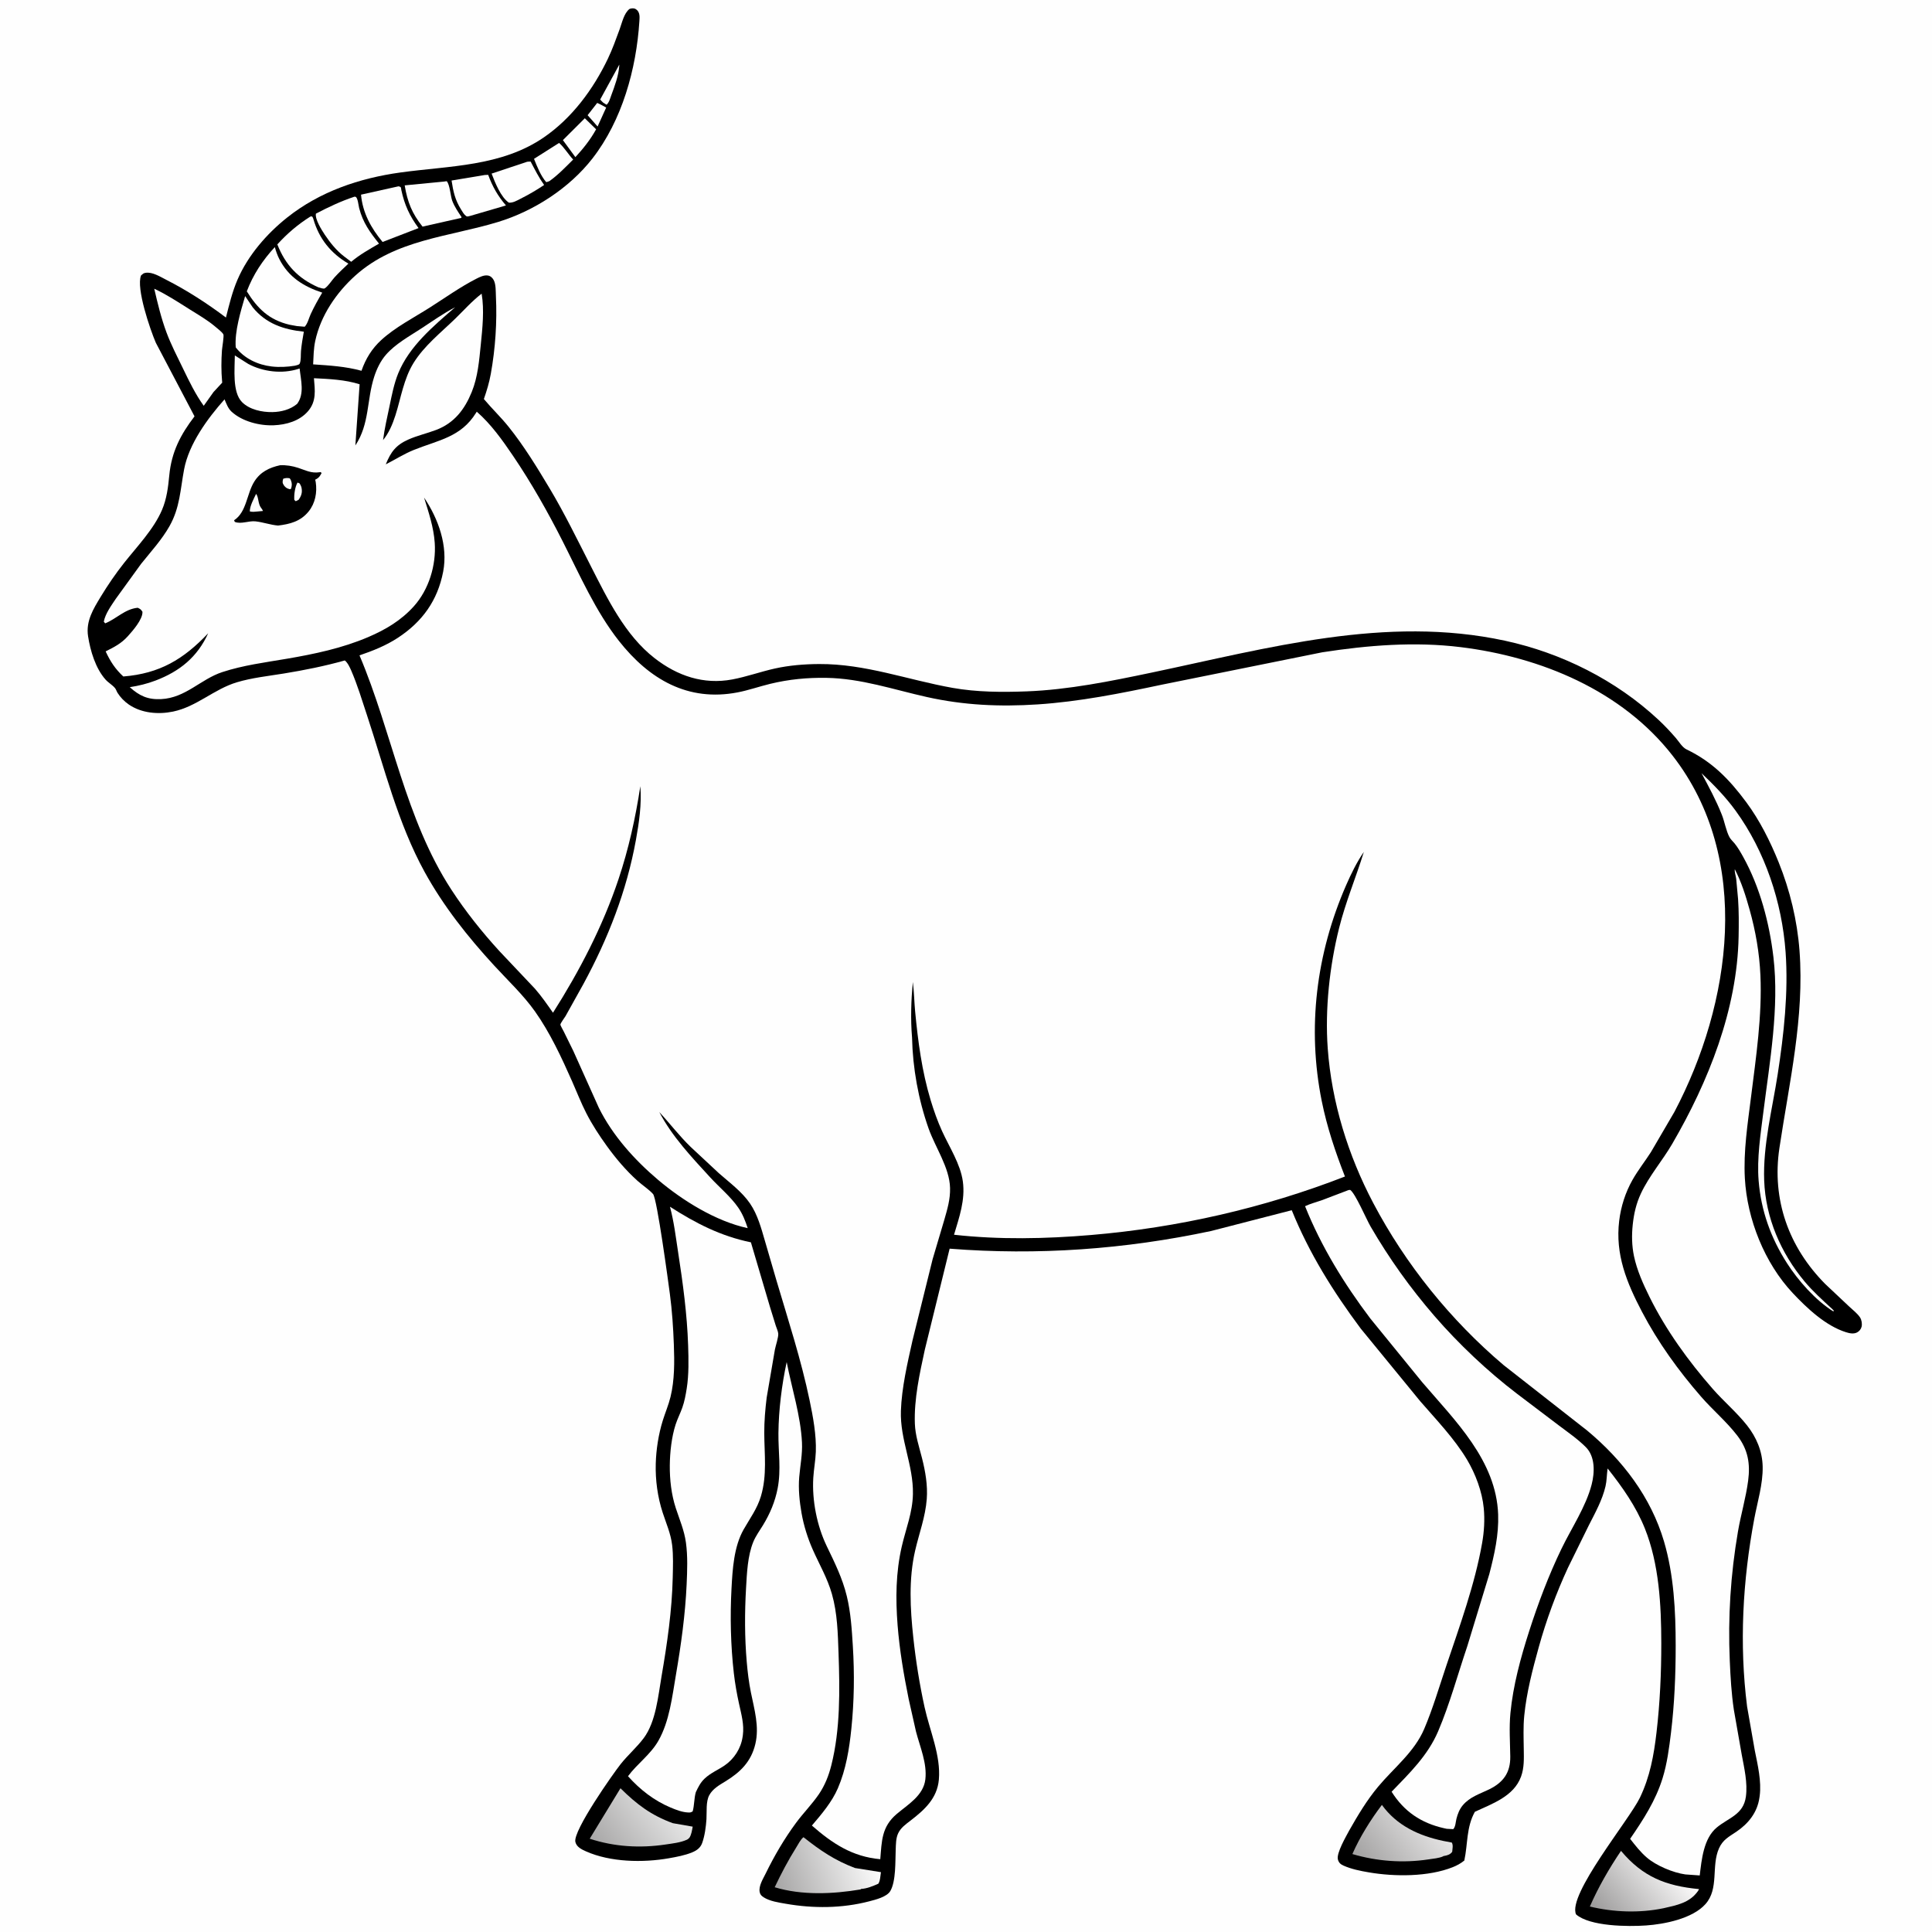 <svg version="1.1" xmlns="http://www.w3.org/2000/svg" style="display: block;" viewBox="0 0 2048 2048" width="1024" height="1024">
<defs>
	<linearGradient id="Gradient1" gradientUnits="userSpaceOnUse" x1="1447.41" y1="1981.08" x2="1517.71" y2="1925.88">
		<stop class="stop0" offset="0" stop-opacity="1" stop-color="rgb(162,161,161)"/>
		<stop class="stop1" offset="1" stop-opacity="1" stop-color="rgb(230,229,229)"/>
	</linearGradient>
	<linearGradient id="Gradient2" gradientUnits="userSpaceOnUse" x1="638.48" y1="1964.28" x2="711.198" y2="1908.55">
		<stop class="stop0" offset="0" stop-opacity="1" stop-color="rgb(168,167,167)"/>
		<stop class="stop1" offset="1" stop-opacity="1" stop-color="rgb(231,231,231)"/>
	</linearGradient>
	<linearGradient id="Gradient3" gradientUnits="userSpaceOnUse" x1="820.941" y1="1997.03" x2="924.188" y2="1960.26">
		<stop class="stop0" offset="0" stop-opacity="1" stop-color="rgb(166,165,165)"/>
		<stop class="stop1" offset="1" stop-opacity="1" stop-color="rgb(252,252,252)"/>
	</linearGradient>
	<linearGradient id="Gradient4" gradientUnits="userSpaceOnUse" x1="1701.68" y1="2033.67" x2="1770.47" y2="1973.62">
		<stop class="stop0" offset="0" stop-opacity="1" stop-color="rgb(158,157,157)"/>
		<stop class="stop1" offset="1" stop-opacity="1" stop-color="rgb(249,248,248)"/>
	</linearGradient>
</defs>
<path transform="translate(0,0)" fill="rgb(254,254,254)" d="M -0 -0 L 2048 0 L 2048 2048 L -0 2048 L -0 -0 z"/>
<path transform="translate(0,0)" fill="rgb(0,0,0)" d="M 667.284 9.5 L 668.696 9.052 C 671.267 8.635 673.089 8.703 675.068 10.5 C 678.513 13.628 678.036 18.338 677.772 22.494 C 674.558 73.133 659.509 127.484 628.035 167.963 C 603.575 199.42 565.982 223.709 528.009 235.287 C 476.006 251.143 419.433 253.798 376.824 291.971 C 356.601 310.09 339.88 334.587 334.154 361.459 C 332.434 369.532 332.338 378.024 331.926 386.24 C 349.267 387.421 366.344 388.407 383.194 393.04 C 387.615 380.298 394.156 369.638 404.113 360.482 C 418.851 346.931 438.538 336.838 455.469 326.097 C 471.675 315.815 487.926 304.139 505.007 295.437 C 508.464 293.676 512.972 291.444 517 292.028 C 519.873 292.445 521.937 294.33 523.3 296.823 C 525.812 301.417 525.437 308.928 525.692 314.137 C 527.02 341.257 525.09 369.578 520.275 396.298 C 518.605 405.566 516.02 414.098 512.925 422.993 C 521.298 433.03 530.783 442.024 538.99 452.225 C 555.234 472.418 569.112 495.12 582.404 517.325 C 598.337 543.945 612.133 572.355 626.24 600 C 643.966 634.736 662.567 673.404 694.068 697.821 C 718.173 716.505 745.835 725.965 776.32 720.227 C 791.462 717.377 806.279 712.014 821.363 708.663 C 836.602 705.277 852.642 703.99 868.233 703.903 C 917.462 703.631 961.973 720.659 1009.77 729.173 C 1035.42 733.741 1062.37 733.863 1088.34 732.879 C 1132.59 731.203 1177.3 722.1 1220.53 713.033 C 1344.03 687.131 1468.91 651.832 1595.5 679.217 C 1655.42 692.179 1713.1 721.073 1758 762.975 C 1764.51 769.047 1770.69 775.613 1776.5 782.351 C 1779.73 786.098 1783.26 792.232 1787.76 794.393 C 1815.17 807.556 1833.16 826.148 1851.17 850.447 C 1865.42 869.67 1876.58 892.024 1885.5 914.179 C 1897.47 943.901 1905.13 975.715 1907.55 1007.69 C 1912.88 1078.32 1896.62 1147.73 1886.24 1217.05 C 1878.08 1271.6 1895.98 1321.94 1934.89 1361.15 L 1960.35 1385.12 C 1964.01 1388.54 1968.92 1392.32 1971.68 1396.47 C 1973.41 1399.06 1974.11 1403.38 1973.37 1406.39 C 1972.72 1408.99 1970.91 1411.22 1968.53 1412.44 C 1964.8 1414.35 1960.49 1413.35 1956.7 1412.16 C 1935.3 1405.42 1915.47 1386.78 1900.37 1370.7 C 1870.49 1338.89 1852.03 1292.42 1849.62 1249 C 1848.03 1220.29 1852.59 1191.41 1856.15 1163 C 1861.47 1120.49 1868.03 1076.67 1866.11 1033.78 C 1865.05 1010.17 1861.04 987.058 1854.66 964.306 C 1850.56 949.651 1845.99 934.997 1838.98 921.443 C 1838.53 924.032 1840.07 928.825 1840.44 931.587 L 1842.43 953.076 C 1843.33 966.247 1843.25 979.582 1843 992.779 C 1841.52 1070.18 1811.08 1146.5 1772.61 1212.56 C 1762.23 1230.38 1748.08 1246.61 1739.39 1265.25 C 1734.4 1275.96 1732 1286.58 1730.76 1298.27 C 1729.59 1309.34 1729.79 1320.57 1732.08 1331.5 C 1735.26 1346.6 1741.83 1361.19 1748.64 1374.94 C 1766 1409.99 1789.85 1442.94 1815.62 1472.32 C 1827.21 1485.53 1841.08 1497.24 1851.93 1510.97 C 1861.92 1523.62 1868.17 1538.39 1868.5 1554.68 C 1868.87 1573.06 1862.97 1591.99 1859.6 1610 C 1847.32 1675.54 1843.59 1742.71 1851.99 1809.03 L 1860.21 1855.88 C 1863.25 1870.9 1867.37 1888.34 1865.34 1903.72 L 1865.08 1905.5 C 1862.88 1921.21 1853.44 1933.06 1840.62 1941.71 C 1832.77 1947.01 1826.32 1950.11 1822.23 1959.26 C 1813.76 1978.19 1822.52 2002.13 1807.79 2018.5 C 1793.97 2033.87 1764.57 2039.69 1744.91 2041.07 C 1725.66 2042.43 1685.33 2042.1 1670.67 2029.32 C 1661.37 2008.44 1727.09 1929.09 1738.38 1905.59 C 1749.07 1883.33 1753.14 1860.74 1755.98 1836.39 C 1759.64 1805.06 1761.07 1773.35 1761.04 1741.83 C 1761 1701.65 1758.75 1658.01 1743.65 1620.32 C 1734.24 1596.85 1719.78 1576.35 1704.17 1556.65 L 1704.02 1557.62 C 1703.19 1563.61 1703.28 1569.55 1701.91 1575.5 C 1698.59 1589.91 1690.94 1603.75 1684.25 1616.84 L 1662.17 1661.72 C 1649.59 1688.94 1639.07 1717.45 1631.07 1746.34 C 1624.51 1770.06 1618.23 1794.05 1615.78 1818.6 C 1614.6 1830.51 1615.1 1842.53 1615.26 1854.47 C 1615.39 1864.38 1615.8 1873.84 1612.35 1883.31 C 1604.71 1904.24 1581.84 1912.01 1563.42 1920.57 C 1554.24 1937.16 1556.07 1954.43 1552.23 1972.25 C 1548.51 1975.29 1544.51 1977.47 1540.06 1979.25 C 1514.05 1989.64 1478.32 1989.45 1451.06 1984.79 C 1441.97 1983.23 1432.54 1981.38 1424.09 1977.58 C 1421.05 1976.21 1419.23 1974.6 1418.26 1971.26 C 1416.3 1964.56 1427.16 1946.26 1430.15 1940.52 C 1439.27 1924.42 1448.98 1908.2 1460.86 1893.98 C 1477.61 1873.93 1499.19 1857.37 1509.68 1832.81 C 1518.84 1811.34 1525.61 1788.13 1533.06 1766 C 1547.32 1723.62 1563.37 1679.71 1571.12 1635.65 C 1573.25 1623.52 1574.02 1611.09 1572.85 1598.79 C 1571.18 1581.21 1564.03 1562.17 1554.99 1547.1 C 1541.62 1524.83 1522.4 1504.86 1505.42 1485.27 L 1442.43 1408.34 C 1413.23 1369.19 1387.64 1328.3 1369.31 1282.87 L 1283.95 1304.88 C 1192.56 1324.37 1099.85 1330.98 1006.65 1323.64 L 980.328 1430.82 C 974.854 1456.13 968.844 1483.13 969.791 1509.13 C 970.248 1521.69 974.279 1533.53 977.351 1545.61 C 980.937 1559.71 983.504 1574.46 982.403 1589.06 C 980.982 1607.9 974.303 1625.41 970.085 1643.69 C 963.125 1673.85 964.844 1705.29 968.131 1735.83 C 970.797 1760.6 974.757 1785.36 980.09 1809.7 C 985.494 1834.36 997.469 1861 995.237 1886.43 C 993.479 1906.47 979.89 1918.6 965.015 1930.05 C 959.939 1933.96 954.834 1937.5 952.042 1943.5 C 949.632 1948.67 949.72 1955.08 949.482 1960.7 C 948.969 1972.78 949.856 1994.03 943.811 2004.5 C 940.17 2010.81 928.14 2013.72 921.41 2015.48 C 892.68 2022.97 862.143 2023.16 833 2018.06 C 825.339 2016.72 816.191 2015.45 809.5 2011.21 C 807.187 2009.74 805.728 2008.26 805.253 2005.46 C 804.157 1998.99 808.834 1991.78 811.599 1986.11 C 820.762 1967.3 831.5 1948.99 843.937 1932.16 C 851.583 1921.81 860.791 1912.57 868.038 1901.94 C 874.47 1892.51 878.514 1882.13 881.284 1871.1 C 890.821 1833.12 890.265 1791.65 888.898 1752.74 C 888.152 1731.51 887.712 1710.2 881.854 1689.65 C 877.081 1672.92 868.628 1658.56 861.632 1642.82 C 856.202 1630.6 851.992 1617.18 849.68 1604.01 C 847.508 1591.64 846.149 1578.39 847.201 1565.84 C 848.24 1553.44 850.736 1541.54 850.122 1529 C 848.735 1500.68 839.311 1471.66 833.917 1443.82 C 828.722 1467.91 825.414 1494.47 825.164 1519.19 C 824.962 1539.08 828.175 1557.87 824.339 1577.73 C 821.615 1591.83 816.243 1604.57 808.793 1616.78 C 805.318 1622.48 801.04 1628.28 798.517 1634.47 C 792.44 1649.38 791.75 1667.76 790.83 1683.71 C 789.344 1709.46 789.348 1735.79 791.563 1761.5 C 792.494 1772.31 793.822 1783.37 795.972 1794 C 799.633 1812.11 805.091 1830.24 800.686 1848.75 C 796.213 1867.55 784.684 1878.76 768.722 1888.46 C 762.373 1892.32 755.524 1896.22 751.846 1902.99 C 748.119 1909.85 749.364 1920.73 748.867 1928.48 C 748.361 1936.4 747.03 1946.17 744.334 1953.67 C 742.483 1958.81 738.555 1961.6 733.661 1963.61 C 725.923 1966.79 717.249 1968.38 709.049 1969.83 C 681.631 1974.67 646.994 1974.08 621.007 1962.45 C 616.508 1960.43 611.105 1957.84 609.908 1952.49 C 607.258 1940.62 650.249 1879.67 657.939 1870 C 665.571 1860.4 675.083 1852.21 682.385 1842.45 C 695.31 1825.16 697.674 1797.77 701.283 1776.83 C 707.211 1742.43 712.362 1707.1 713.124 1672.15 C 713.369 1660.89 713.856 1648.92 712.484 1637.74 C 710.99 1625.56 706.273 1615.1 702.501 1603.55 C 697.076 1586.93 694.642 1568.95 695.126 1551.5 C 695.544 1536.42 698.078 1520.35 702.542 1505.93 C 705.151 1497.5 708.693 1489.31 710.784 1480.73 C 715.122 1462.92 715.002 1443.6 714.315 1425.41 C 713.635 1407.37 712.466 1389.43 710.08 1371.54 C 708.599 1360.42 696.519 1270.34 692.232 1265.67 C 687.637 1260.65 680.839 1256.28 675.695 1251.64 C 663.414 1240.56 652.937 1228.18 643.268 1214.8 C 635.353 1203.84 627.921 1192.5 621.722 1180.47 C 616.031 1169.43 611.485 1157.63 606.455 1146.26 C 595.332 1121.13 582.992 1094.52 567.077 1072.11 C 554.523 1054.44 538.389 1039.35 523.757 1023.42 C 495.735 992.918 470.222 960.799 450.177 924.402 C 421.705 872.704 407.39 813.59 388.909 757.791 C 383.737 742.174 378.934 726.157 372.409 711.043 C 370.868 707.475 368.561 702.449 365.499 700.107 C 344.232 706.079 322.796 710.373 301.006 713.931 C 284.475 716.631 267.025 718.447 250.965 723.291 C 226.743 730.597 208.45 749.111 183.464 754.294 C 167.733 757.558 149.97 756.056 136.5 746.789 C 131.815 743.566 127.595 739.246 124.58 734.413 C 123.655 732.93 123.063 730.825 121.989 729.5 C 119.263 726.137 114.91 723.758 111.916 720.416 C 101.292 708.555 95.761 689.931 93.363 674.5 C 90.873 658.47 98.834 645.653 106.776 632.555 C 114.279 620.182 122.507 608.158 131.476 596.8 C 145.25 579.357 162.909 561.131 171.714 540.577 C 176.753 528.812 178.231 516.504 179.445 503.875 C 181.816 479.193 191.3 460.798 206.202 441.355 L 165.185 363.325 C 159.166 349.343 144.096 305.485 149.5 291.976 C 151.423 290.394 151.889 289.55 154.44 289.177 C 161.571 288.137 169.661 293.258 175.812 296.374 C 197.901 307.562 219.725 321.692 239.508 336.597 C 242.949 323.001 246.208 309.362 251.772 296.438 C 262.834 270.74 282.694 247.851 304.421 230.573 C 339.059 203.029 381.072 188.831 424.532 182.831 C 476.426 175.666 531.386 176.613 576.5 145.625 C 606.341 125.128 628.851 94.686 644.351 62.279 C 649.179 52.183 653 41.525 656.841 31.022 C 659.375 24.094 661.411 14.079 667.284 9.5 z"/>
<path transform="translate(0,0)" fill="rgb(254,254,254)" d="M 656.478 68.5 L 656.448 69.605 C 655.78 80.22 651.617 91.185 647.951 101.094 C 646.722 104.419 645.71 108.63 643 111.036 L 639.5 108.879 C 638.294 107.857 637.29 106.666 636.225 105.5 L 656.478 68.5 z"/>
<path transform="translate(0,0)" fill="rgb(254,254,254)" d="M 633.062 109.108 C 636.356 110.478 639.444 112.306 642.577 114.009 L 633.465 134.114 L 622.903 122.109 L 633.062 109.108 z"/>
<path transform="translate(0,0)" fill="rgb(254,254,254)" d="M 619.931 125.361 L 631.903 137.068 C 625.921 147.909 618.303 157.51 609.919 166.565 L 596.7 148.535 L 619.931 125.361 z"/>
<path transform="translate(0,0)" fill="rgb(254,254,254)" d="M 592.664 151.521 C 597.995 156.082 602.529 163.785 607.578 169.112 C 599.544 177.111 591.737 185.298 582.5 191.932 C 581.302 192.519 580.289 192.767 579 193.074 C 573.243 186.463 569.318 176.493 566.067 168.382 L 592.664 151.521 z"/>
<path transform="translate(0,0)" fill="rgb(254,254,254)" d="M 558.726 171.5 C 560.065 171.277 561.152 171.262 562.5 171.289 C 567.046 179.88 571.135 188.123 576.792 196.085 C 568.635 201.6 560.24 206.442 551.446 210.861 C 547.478 212.855 544.049 214.986 539.5 214.846 C 530.945 209.265 524.684 193.351 521.128 184.018 L 558.726 171.5 z"/>
<path transform="translate(0,0)" fill="rgb(254,254,254)" d="M 513.922 185.5 L 517.5 185.346 C 522.055 197.824 527.707 207.712 536.335 217.793 L 498.466 228.855 C 496.808 229.175 495.42 230.009 493.961 228.914 C 491.654 227.184 490.14 224.281 488.629 221.867 C 482.365 211.863 480.444 202.909 478.684 191.371 L 513.922 185.5 z"/>
<path transform="translate(0,0)" fill="rgb(254,254,254)" d="M 470.617 192.475 L 473.5 192.078 C 476.9 195.499 477.513 207.917 479.441 212.957 C 481.805 219.138 485.576 224.622 489.215 230.105 L 489.001 230.96 L 447.913 240.22 C 436.743 226.296 431.913 214.065 428.989 196.506 L 470.617 192.475 z"/>
<path transform="translate(0,0)" fill="rgb(254,254,254)" d="M 422.426 197.5 L 423.58 197.804 C 425.474 198.304 425.058 199.699 425.447 201.524 C 428.788 217.181 434.206 228.911 443.685 241.78 L 405.542 256.504 C 393.314 241.729 384.447 225.7 382.702 206.342 L 422.426 197.5 z"/>
<path transform="translate(0,0)" fill="rgb(254,254,254)" d="M 375.737 208.5 L 376.858 208.6 C 379.325 209.454 380.015 217.918 380.739 220.683 C 384.784 236.129 392.037 246.016 401.774 258.262 C 391.475 264.27 381.433 269.82 372.286 277.52 L 364.612 271.706 C 356.691 265.664 349.854 257.13 344.348 248.884 C 341.088 244.003 333.716 232.355 334.883 226.472 C 348.334 219.456 361.288 213.289 375.737 208.5 z"/>
<path transform="translate(0,0)" fill="rgb(254,254,254)" d="M 248.931 376.778 L 263.242 385.841 C 279.047 394.148 298.975 396.535 316.134 391.107 L 317.613 390.629 C 318.92 403.126 323.008 417.392 314.936 428.149 C 307.732 434.18 298.087 436.655 288.8 436.834 C 277.808 437.046 264.541 434.272 256.581 426.267 C 246.025 415.652 248.887 390.886 248.931 376.778 z"/>
<path transform="translate(0,0)" fill="rgb(254,254,254)" d="M 329.097 229.5 L 330.793 229.399 C 331.963 231.253 331.695 230.524 332.243 232.407 C 338.276 253.154 350.711 268.561 369.331 279.458 C 364.389 284.175 359.264 288.861 354.682 293.927 C 351.426 297.528 348.234 302.949 344.354 305.611 C 342.939 306.582 339.155 304.993 337.449 304.56 C 315.794 294.986 302.657 280.96 293.987 259.087 C 304.593 247.415 315.747 237.914 329.097 229.5 z"/>
<path transform="translate(0,0)" fill="rgb(254,254,254)" d="M 259.855 313.849 L 267.849 325.739 C 281.923 343.144 300.605 349.315 322.084 351.613 C 320.87 358.351 319.695 365.182 319.062 372 C 318.7 375.892 319.289 381.951 317.683 385.447 C 317.031 386.867 313.992 387.238 312.518 387.683 C 304.551 388.978 296.069 389.424 288.036 388.486 C 273.279 386.763 259.115 380.091 249.898 368.261 C 248.558 351.34 255.162 330.019 259.855 313.849 z"/>
<path transform="translate(0,0)" fill="url(#Gradient1)" d="M 1530.18 1967.45 L 1529.79 1967.79 C 1525.6 1969.75 1519.04 1970.3 1514.45 1971 C 1487.39 1975.11 1459.82 1973.13 1433.57 1965.38 C 1441.29 1947.65 1453.11 1928.68 1464.87 1913.28 C 1480.62 1935.17 1504.09 1945.99 1529.76 1951.42 L 1539 1953.2 C 1540.59 1956.06 1539.64 1959.75 1539.39 1963 C 1537.44 1965.7 1534.7 1966.65 1531.42 1967.28 L 1530.18 1967.45 z"/>
<path transform="translate(0,0)" fill="rgb(254,254,254)" d="M 291.324 261.936 C 292.504 266.146 294.032 270.584 296.024 274.491 C 305.852 293.762 321.716 303.617 341.582 310.209 C 337.177 317.626 332.883 325.27 329.293 333.114 C 327.369 337.318 326.183 342.96 323 346.341 L 314.774 345.662 L 306.952 344.239 C 285.268 339.126 273.066 327.207 261.627 308.836 C 268.285 291.173 278.521 275.696 291.324 261.936 z"/>
<path transform="translate(0,0)" fill="url(#Gradient2)" d="M 730.952 1947.86 C 729.975 1949.06 729.226 1949.69 727.795 1950.32 C 721.097 1953.29 712.709 1954.17 705.5 1955.25 C 678.542 1959.31 651.059 1957.68 625.125 1949.12 L 657.719 1895.63 C 674.958 1912.67 690.269 1924.32 713.264 1932.66 L 734.299 1936.32 C 733.523 1940.29 733.075 1944.35 730.952 1947.86 z"/>
<path transform="translate(0,0)" fill="url(#Gradient3)" d="M 912.724 2002.37 L 912.18 2002.89 C 882.897 2007.82 849.888 2009.3 821.206 2000.56 C 828.003 1986.21 835.569 1971.87 844.013 1958.41 C 846.203 1954.92 848.526 1950.07 851.735 1947.5 C 869.402 1961.57 885.104 1972.18 906.323 1980.17 L 933.829 1984.57 C 933.237 1988.14 933.082 1993.95 931.045 1996.84 C 925.172 1999.43 919.206 2001.93 912.724 2002.37 z"/>
<path transform="translate(0,0)" fill="url(#Gradient4)" d="M 1718.33 1962 C 1741.56 1989.67 1765.86 1999.14 1801.1 2002.53 L 1799.95 2004.55 C 1791.15 2017.13 1777.43 2019.6 1763.38 2022.81 C 1737.94 2028.08 1710.45 2027.09 1685.31 2021 C 1694.18 2000.66 1705.89 1980.38 1718.33 1962 z"/>
<path transform="translate(0,0)" fill="rgb(254,254,254)" d="M 163.506 306.055 C 176.568 312.168 188.843 320.244 201.031 327.922 C 210.132 333.654 219.822 339.192 228.04 346.148 C 230.244 348.014 235.478 351.998 236.772 354.403 C 237.64 356.017 235.482 368.428 235.274 371.384 C 234.523 382.108 234.441 393.617 235.438 404.327 L 235.57 405.603 L 226.305 415.613 L 215.961 430.161 C 207.185 417.982 200.627 404.345 194.11 390.875 C 188.008 378.261 181.422 365.633 176.52 352.495 C 170.886 337.397 167.142 321.724 163.506 306.055 z"/>
<path transform="translate(0,0)" fill="rgb(254,254,254)" d="M 1803.69 819.642 C 1816.72 832.017 1829.1 844.632 1839.71 859.216 C 1871.06 902.282 1889.01 956.415 1892.81 1009.32 C 1895.88 1052.05 1890.96 1096.44 1884.44 1138.69 C 1878.72 1175.77 1868.72 1213.81 1870.11 1251.49 C 1871.56 1290.85 1887.77 1328.28 1912.91 1358.4 C 1921.67 1368.91 1931.9 1378.09 1941.95 1387.34 L 1943.87 1389.25 L 1943.5 1390.23 C 1924.68 1378.5 1906.18 1357.58 1894.33 1339.1 C 1877.12 1312.26 1866.78 1283.39 1864.22 1251.55 C 1862.3 1227.85 1866.26 1202.57 1869.22 1179.03 C 1875.95 1125.56 1886.23 1068.29 1879.9 1014.58 C 1875.64 978.4 1865.63 940.414 1847.87 908.381 C 1845.19 903.54 1842.26 898.444 1838.79 894.119 C 1837.03 891.926 1834.69 890.001 1833.35 887.5 C 1829.66 880.615 1828.19 871.177 1825.25 863.746 C 1819.19 848.407 1811.46 834.147 1803.69 819.642 z"/>
<path transform="translate(0,0)" fill="rgb(254,254,254)" d="M 710.184 1279.18 C 737.506 1296.72 763.935 1310.33 795.991 1316.92 L 816.162 1385.25 L 822.328 1405.18 C 823.087 1407.6 824.749 1411.15 824.979 1413.6 C 825.337 1417.39 822.222 1426.49 821.446 1430.53 L 812.719 1481.44 C 811.194 1493.8 810.1 1506.46 810.151 1518.93 C 810.245 1541.75 813.291 1563.62 806.615 1586.04 C 802.673 1599.28 795.033 1609.45 788.319 1621.24 C 777.929 1639.49 776.533 1663.37 775.432 1683.84 C 773.843 1713.39 774.541 1744.32 777.904 1773.71 C 779.163 1784.72 781.09 1795.49 783.457 1806.31 C 785.842 1817.2 788.965 1828.08 787.459 1839.37 L 787.213 1841 C 785.456 1853.28 778.327 1864.5 768.044 1871.5 C 761.012 1876.29 753.241 1879.4 746.951 1885.35 C 742.495 1889.56 740.121 1894.4 737.576 1899.85 C 735.682 1906.58 736.112 1913.56 734.252 1920.16 C 732.179 1921.28 731.805 1921.42 729.438 1921.31 C 723.049 1920.99 716.857 1918.58 711 1916.13 C 693.338 1908.74 678.433 1897.07 665.711 1882.86 C 675.528 1869.54 689.467 1860.07 697.901 1845.31 C 709.666 1824.73 712.564 1798.42 716.516 1775.37 C 721.951 1743.67 726.437 1711.5 727.868 1679.33 C 728.519 1664.72 729.106 1649.8 727.126 1635.26 C 725.366 1622.33 720.426 1611 716.39 1598.72 C 711.65 1584.29 709.87 1568.34 710.015 1553.22 C 710.146 1539.51 711.927 1523.18 716.139 1510.16 C 718.129 1504.01 721.127 1498.23 723.287 1492.15 C 725.617 1485.58 726.873 1478.63 727.961 1471.77 C 730.301 1457.01 729.939 1441.08 729.446 1426.17 C 728.35 1393.08 723.879 1360.05 718.821 1327.35 C 716.337 1311.29 714.421 1294.88 710.184 1279.18 z"/>
<path transform="translate(0,0)" fill="rgb(254,254,254)" d="M 1429.55 1261.5 L 1431.26 1261.35 C 1436.64 1264.86 1448.38 1292.43 1452.85 1300.12 C 1472.48 1333.93 1494.98 1365.43 1520.58 1395.01 C 1546.27 1424.67 1576.73 1453.49 1607.92 1477.29 L 1652.28 1510.9 C 1661.99 1518.23 1672.54 1525.47 1681.12 1534.11 C 1691.09 1544.15 1690.51 1560.93 1687.19 1573.75 C 1681.09 1597.28 1665.77 1619.93 1655.19 1641.85 C 1641.64 1669.91 1630.48 1699.53 1620.97 1729.16 C 1611.98 1757.14 1603.93 1786.65 1601.11 1816 C 1599.64 1831.39 1600.75 1846.6 1600.95 1862 C 1601.17 1879.07 1593.56 1889.54 1578.31 1896.92 C 1568.25 1901.79 1558.19 1904.74 1550.66 1913.6 C 1547.17 1917.73 1545.18 1922.81 1543.88 1928 C 1543.02 1931.42 1542.99 1936.43 1540.5 1938.98 L 1533.62 1938.61 L 1530.75 1937.99 C 1506.53 1932.55 1488.36 1920.33 1475.16 1899.31 C 1494.19 1879.57 1513.54 1860.94 1524.5 1835.2 C 1536.87 1806.16 1545.32 1774.8 1555.45 1744.86 L 1578.74 1668.56 C 1584.13 1647.73 1588.86 1627.06 1588.1 1605.41 C 1586.07 1548.18 1542.57 1506.11 1507.68 1465.31 L 1452.58 1397.64 C 1424.89 1360.95 1400.54 1321.42 1383.42 1278.64 C 1388.8 1276 1395.16 1274.42 1400.84 1272.41 L 1429.55 1261.5 z"/>
<path transform="translate(0,0)" fill="rgb(254,254,254)" d="M 510.551 311.307 C 513.502 328.408 511.399 348.106 509.662 365.269 C 507.944 382.235 506.542 399.601 500.065 415.531 C 492.534 434.053 481.506 448.476 462.3 455.751 C 452.617 459.42 442.27 461.742 432.815 465.945 C 419.707 471.771 414.23 479.123 408.948 492.236 C 419.004 487.155 428.182 481.166 438.725 476.927 C 464.74 466.469 488.532 463.563 504.588 437.675 L 505.373 436.393 C 520.518 449.6 532.647 466.673 543.844 483.201 C 563.356 512.004 580.637 542.594 596.362 573.613 C 614.437 609.264 631.327 648.009 656.174 679.5 C 688.24 720.142 729.262 744.103 781.89 733.957 C 793.497 731.719 804.89 727.704 816.388 724.905 C 836.201 720.079 855.683 718.224 876.002 718.553 C 912.889 719.15 946.991 730.963 982.584 738.891 C 1021.67 747.596 1059.71 749.313 1099.62 746.716 C 1144.06 743.824 1188.16 735.011 1231.66 725.772 L 1401.64 691.463 C 1449.99 683.981 1499.43 679.994 1548.19 685.971 C 1633.29 696.404 1719.26 731.93 1773.1 801.121 C 1857.94 910.157 1835.37 1064.09 1774.9 1178.75 L 1750.01 1221.35 C 1743.68 1231.21 1736.26 1240.57 1730.5 1250.76 C 1722.99 1264.04 1718.25 1278.92 1716.41 1294.05 C 1712.08 1329.76 1724.34 1359.59 1740.58 1390.56 C 1757.56 1422.97 1779.29 1453.06 1803.31 1480.63 C 1815.59 1494.73 1830.3 1507.06 1841.66 1521.88 C 1852.96 1536.61 1855.48 1551.48 1853.12 1569.5 C 1850.76 1587.59 1845.41 1605.44 1842.31 1623.47 C 1834.49 1669.03 1831.62 1714.35 1833.64 1760.55 C 1834.39 1777.88 1835.38 1795.21 1837.95 1812.38 L 1846.34 1860.16 C 1848.99 1874.4 1852.68 1889.95 1850.72 1904.5 C 1848.13 1923.74 1832.22 1926.88 1819.74 1937.32 C 1805.86 1948.91 1803.79 1971.29 1801.79 1988.05 L 1786.5 1986.96 C 1773.52 1985.15 1755.75 1977.69 1745.84 1969.21 C 1739.03 1963.39 1733.49 1956.28 1728.01 1949.24 C 1742.01 1928.8 1754.94 1908.98 1762.38 1885.06 C 1767.2 1869.58 1769.37 1852.81 1771.32 1836.75 C 1775.01 1806.25 1776.3 1775.26 1776.29 1744.55 C 1776.28 1707.74 1774.36 1669.49 1763.92 1634 C 1750.08 1586.97 1719.9 1547.6 1682.57 1516.53 L 1593.74 1446.94 C 1537.63 1399.34 1489.96 1340.28 1455.68 1275.23 C 1429.04 1224.68 1411.6 1168.46 1407.45 1111.33 C 1404.43 1069.8 1409.42 1024.11 1419.51 983.719 C 1426.39 956.156 1437.39 930.088 1445.74 903.069 C 1438.33 913.723 1432.1 926.557 1426.93 938.395 C 1395.23 1010.98 1385.46 1089.62 1401.13 1167.31 C 1406.66 1194.73 1415.53 1221.16 1425.71 1247.16 C 1339.92 1280.55 1248.27 1301.43 1156.56 1309.16 C 1108.3 1313.23 1059.52 1314.24 1011.31 1308.88 C 1016.82 1290.29 1023.34 1272.14 1020.66 1252.41 C 1018.17 1234.03 1006.35 1215.95 998.692 1199.16 C 993.843 1188.54 989.88 1177.32 986.504 1166.15 C 977.211 1135.4 973.134 1104.03 970.078 1072.14 C 969.082 1061.76 969.029 1051.3 967.608 1040.97 C 965.851 1060.59 965.134 1080.15 966.808 1099.82 C 967.505 1132.18 973.53 1165.59 984.291 1196.1 C 991.412 1216.29 1006.55 1237.67 1007.1 1259.24 C 1007.41 1271.32 1004.23 1281.76 1000.95 1293.23 L 988.622 1334.79 L 967.303 1420.93 C 961.944 1444.81 955.832 1471.04 954.994 1495.55 C 953.949 1526.16 968.329 1553.11 967.742 1583.73 C 967.364 1603.44 960.279 1620.39 955.919 1639.31 C 949.561 1666.91 949.282 1694.69 951.491 1722.81 C 953.551 1749.03 958.019 1775.35 963.25 1801.13 L 970.987 1835.5 C 975.239 1851.81 982.893 1869.13 980.909 1886.21 C 978.906 1903.43 962.372 1912.86 950.475 1922.97 C 934.469 1936.58 934.751 1951.55 933.127 1970.83 C 903.598 1968.21 882.362 1954.2 860.633 1935.15 C 870.886 1923.15 881.885 1910.23 888.182 1895.62 C 896.782 1875.68 900.258 1854 902.471 1832.55 C 905.482 1803.36 905.868 1774.29 904.051 1745 C 902.943 1727.15 901.858 1709.27 897.61 1691.84 C 892.972 1672.82 884.817 1656.49 876.387 1638.98 C 865.999 1617.4 860.69 1590.51 862.111 1566.65 C 862.664 1557.36 864.485 1548.13 864.81 1538.84 C 865.431 1521.08 861.863 1501.85 858.222 1484.43 C 849.207 1441.27 835.668 1399.83 823.173 1357.66 L 810.855 1315.4 C 806.915 1301.85 803.115 1287.57 795.066 1275.77 C 786.547 1263.28 773.266 1253.55 761.997 1243.6 L 732.193 1215.83 C 720.088 1204.12 710.246 1191.08 698.877 1178.82 C 712.356 1204.67 733.262 1226.73 752.857 1248.09 C 762.462 1258.56 774.448 1268.41 782.536 1280.07 C 787.2 1286.8 790.078 1294.15 792.603 1301.88 C 758.837 1294.62 723.556 1272.67 697.508 1250.61 C 672.656 1229.57 649.367 1203.72 634.835 1174.38 L 607.738 1114.05 L 597.664 1093.58 C 597.249 1092.74 593.904 1086.73 594.002 1086.17 C 594.346 1084.19 598.367 1079.04 599.5 1077.1 L 618.345 1043.26 C 644.602 994.873 664.213 944.771 674.09 890.441 C 677.455 871.931 680.327 852.212 678.778 833.413 C 673.679 866.995 666.356 900.06 655.542 932.296 C 638.83 982.11 614.318 1029.25 586.194 1073.54 C 580.124 1064.88 574.053 1056.07 567.101 1048.1 L 529.5 1008.33 C 510.943 988.037 493.58 966.269 478.558 943.24 C 429.346 867.798 415.856 776.679 381.081 694.712 C 395.279 689.861 409.126 684.377 421.736 676.111 C 447.788 659.034 463.87 636.513 469.764 606.059 C 475.064 578.671 464.709 549.93 449.522 527.437 C 454.418 543.238 459.702 558.857 460.837 575.476 C 462.456 599.174 454.623 624.953 438.683 642.703 C 425.205 657.713 408.723 667.469 390.273 675.359 C 362.833 687.093 333.218 693.341 303.933 698.321 C 280.988 702.223 257.756 705.173 235.562 712.471 C 212.602 720.022 196.773 739.837 170.788 741.087 C 156.657 741.767 147.864 737.683 137.542 728.426 C 146.9 727.013 156.037 724.773 164.895 721.405 C 190.565 711.644 209.265 696.432 220.683 671.289 C 194.491 698.948 169.263 713.984 130.721 717.108 C 122.083 709.093 116.914 701.109 111.989 690.499 C 121.06 685.935 128.517 682.187 135.449 674.488 C 140.619 668.744 151.441 656.474 151.005 648.5 C 149.263 645.886 148.85 645.62 146 644.264 C 132.342 645.577 123.571 655.918 111.5 660.771 L 110.038 659 C 111.6 650.533 117.982 641.924 122.701 634.816 L 149.553 597.738 C 159.812 584.919 171.581 572.095 179.677 557.744 C 190.825 537.983 191.095 518.957 195.182 497.43 C 200.306 470.436 220.031 443.555 238.027 423.341 C 239.984 427.96 241.719 432.968 245.5 436.426 C 256.808 446.769 275.123 451.42 290.172 450.811 C 303.43 450.274 317.523 446.288 326.5 435.913 C 335.609 425.387 333.845 413.671 332.794 400.928 C 348.72 401.698 365.95 402.461 381.211 407.347 L 376.697 472.205 C 391.882 449.252 388.621 424.268 396.676 399.336 C 399.377 390.976 403.416 382.54 409.228 375.913 C 419.251 364.482 433.815 356.522 446.46 348.267 C 458.246 340.572 469.968 332.196 482.468 325.71 C 459.508 345.584 433.79 367.028 422.106 395.823 C 417.651 406.805 415.385 418.667 412.971 430.228 C 410.452 442.292 407.618 454.284 406.061 466.519 C 418.211 451.761 421.835 429.591 427.072 411.844 C 429.856 402.41 433.112 393.286 438.296 384.875 C 449.534 366.642 467.295 352.64 482.5 337.884 C 491.758 328.899 500.285 319.181 510.551 311.307 z"/>
<path transform="translate(0,0)" fill="rgb(0,0,0)" d="M 296.851 493.18 C 303.246 492.834 309.913 493.937 316 495.918 C 324.332 498.629 329.79 501.868 338.746 500.602 L 340 500.413 L 340.869 501.5 C 339.513 504 338.432 506.062 335.888 507.531 L 334.113 508.5 L 334.68 511.036 C 336.348 522.038 334.191 533.589 327.038 542.323 C 318.505 552.741 307.43 555.581 294.721 557.112 C 286.388 556.372 278.696 553.472 270.629 552.641 C 263.675 551.924 255.434 555.905 248.863 553.21 L 248.153 551.5 C 261.579 542.689 261.408 523.415 269.642 510.37 C 276.042 500.231 285.573 495.643 296.851 493.18 z"/>
<path transform="translate(0,0)" fill="rgb(254,254,254)" d="M 300.217 507.5 C 302.835 506.636 304.277 506.551 307 506.972 C 307.617 507.734 307.885 507.978 308.306 509 C 309.739 512.482 309.547 514.675 308.5 518.143 L 307.343 518.616 C 304.49 517.915 302.713 517.029 300.951 514.5 C 299.16 511.93 299.387 510.31 300.217 507.5 z"/>
<path transform="translate(0,0)" fill="rgb(254,254,254)" d="M 315.387 511.5 L 317.664 512.5 C 318.531 514.033 319.285 515.396 319.643 517.14 C 320.675 522.167 319.376 525.778 316.5 529.843 L 313.5 531.305 L 311.988 530 C 311.555 524.555 312.654 516.287 315.387 511.5 z"/>
<path transform="translate(0,0)" fill="rgb(254,254,254)" d="M 271.49 523.5 C 274.32 527.227 273.401 534.003 276.736 538.332 C 277.777 539.681 278.039 539.949 278.752 541.657 L 272.95 542.194 C 270.113 542.417 267.535 542.908 264.779 542.078 C 264.918 536.039 268.945 528.911 271.49 523.5 z"/>
</svg>